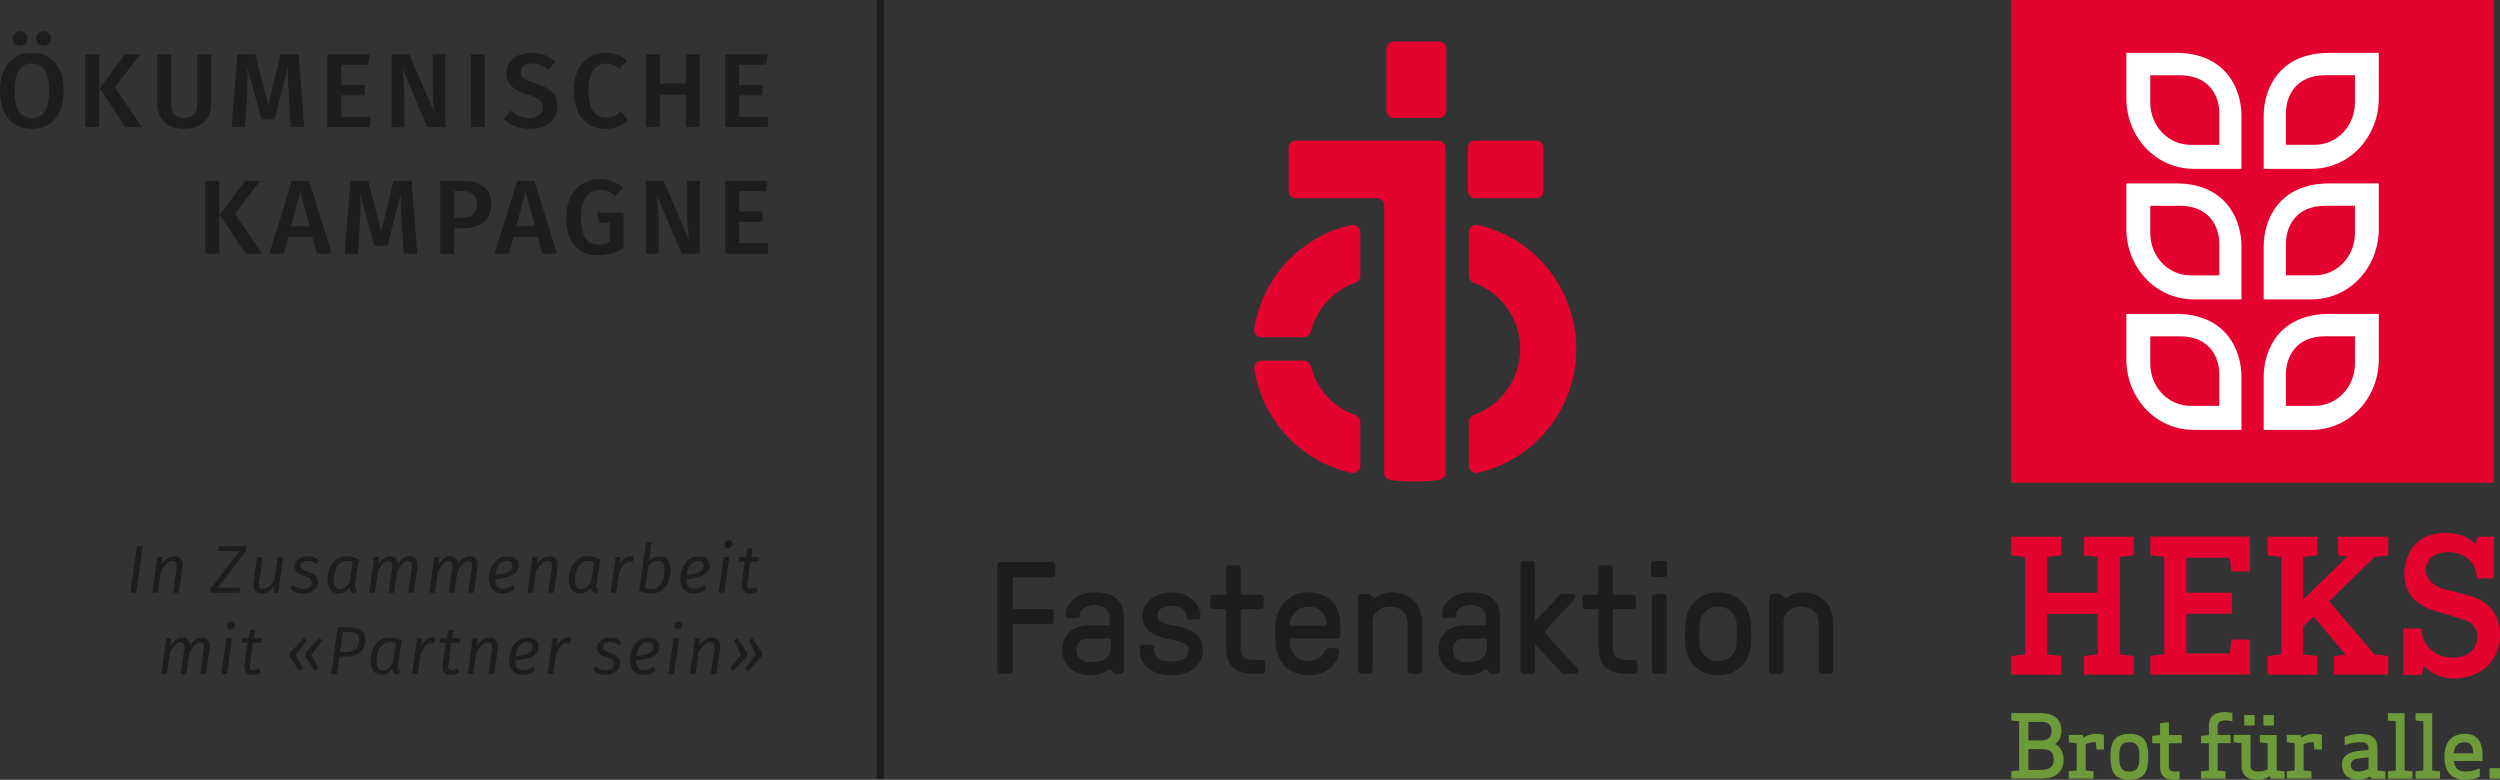<?xml version="1.0" encoding="UTF-8"?> <svg xmlns="http://www.w3.org/2000/svg" id="b" viewBox="0 0 664.36 207.22"><rect x="0" y="0" width="664.36" height="207.22" fill="#333333" stroke="none"/><defs><style>.c{fill:#6d9b39;}.c,.d,.e,.f{stroke-width:0px;}.d{fill:#1d1d1b;}.e{fill:#e4032e;}.f{fill:#fff;}</style></defs><rect class="d" x="232.94" width="1.98" height="207"></rect><path class="d" d="m36.19,157.51h-1.55l1.75-12.39h1.53l-1.73,12.39Z"></path><path class="d" d="m48.46,150.85l-.94,6.66h-1.51l.94-6.63c.2-1.37-.29-1.78-1.08-1.78-1.24,0-2.34,1.3-3.13,2.74l-.78,5.67h-1.49l1.33-9.47h1.28l-.16,1.96c.88-1.31,1.98-2.18,3.35-2.18,1.58,0,2.47,1.15,2.2,3.03Z"></path><path class="d" d="m56.06,156.25l7.58-9.81h-5.55l.2-1.31h7.26l-.16,1.26-7.53,9.79h6.1l-.36,1.33h-7.72l.18-1.26Z"></path><path class="d" d="m73.95,157.51h-1.26l.14-1.89c-.86,1.26-1.85,2.11-3.21,2.11-1.67,0-2.52-1.1-2.27-2.95l.95-6.73h1.5l-.94,6.68c-.2,1.33.18,1.8,1.06,1.8,1.24,0,2.25-1.19,3.01-2.41l.85-6.07h1.49l-1.33,9.47Z"></path><path class="d" d="m84.86,148.98l-.72.9c-.72-.56-1.5-.85-2.36-.85-1.19,0-1.96.52-1.96,1.35,0,.77.61,1.1,1.95,1.51,1.8.58,2.68,1.37,2.68,2.83,0,2.02-1.84,3.01-3.89,3.01-1.64,0-2.72-.63-3.46-1.35l.87-.88c.7.61,1.57,1.01,2.65,1.01,1.67,0,2.25-.88,2.25-1.64,0-.95-.49-1.33-2.03-1.8-1.84-.58-2.54-1.31-2.54-2.58s1.13-2.67,3.51-2.67c1.3,0,2.27.43,3.06,1.15Z"></path><path class="d" d="m95.35,148.64l-1.03,6.73c-.02.16-.04.31-.04.43,0,.54.22.74.59.88l-.41,1.04c-.92-.14-1.5-.56-1.58-1.62-.74.97-1.71,1.62-2.84,1.62-1.96,0-3.01-1.44-3.01-3.64,0-2.59,1.35-6.27,5-6.27,1.15,0,2.11.22,3.31.81Zm-6.72,5.46c0,1.66.63,2.43,1.75,2.43,1.04,0,1.82-.77,2.56-1.82l.81-5.33c-.54-.25-.97-.34-1.67-.34-2.5,0-3.44,2.93-3.44,5.06Z"></path><path class="d" d="m110.93,150.78l-.96,6.73h-1.49l.94-6.63c.22-1.46-.32-1.78-1.03-1.78-1.06,0-2,1.28-2.81,2.7l-.81,5.71h-1.49l.94-6.63c.2-1.46-.32-1.78-1.03-1.78-1.06,0-2.02,1.3-2.81,2.74l-.78,5.67h-1.49l1.33-9.47h1.28l-.16,1.94c.86-1.31,1.87-2.16,3.15-2.16,1.04,0,1.93.7,2.05,2.02.94-1.3,1.95-2.02,3.15-2.02,1.42,0,2.27,1.15,2.02,2.95Z"></path><path class="d" d="m126.91,150.78l-.95,6.73h-1.5l.94-6.63c.22-1.46-.32-1.78-1.03-1.78-1.06,0-2,1.28-2.81,2.7l-.81,5.71h-1.49l.94-6.63c.2-1.46-.32-1.78-1.03-1.78-1.06,0-2.02,1.3-2.81,2.74l-.77,5.67h-1.5l1.33-9.47h1.28l-.16,1.94c.86-1.31,1.87-2.16,3.15-2.16,1.04,0,1.93.7,2.05,2.02.94-1.3,1.94-2.02,3.15-2.02,1.42,0,2.27,1.15,2.02,2.95Z"></path><path class="d" d="m131.53,153.93c.02,1.84.88,2.52,2.14,2.52.9,0,1.69-.29,2.56-.9l.65,1.03c-1.01.74-2.11,1.15-3.35,1.15-2.29,0-3.57-1.44-3.57-3.83,0-2.61,1.3-6.07,4.84-6.07,1.96,0,2.97,1.12,2.97,2.38,0,2.61-2.81,3.4-6.25,3.73Zm4.66-3.67c0-.52-.32-1.22-1.4-1.22-2.07,0-2.94,1.96-3.19,3.75,2.92-.29,4.59-.88,4.59-2.52Z"></path><path class="d" d="m148.17,150.85l-.94,6.66h-1.51l.94-6.63c.2-1.37-.29-1.78-1.08-1.78-1.24,0-2.34,1.3-3.13,2.74l-.77,5.67h-1.5l1.33-9.47h1.28l-.16,1.96c.88-1.31,1.98-2.18,3.35-2.18,1.58,0,2.47,1.15,2.2,3.03Z"></path><path class="d" d="m159.51,148.64l-1.03,6.73c-.02.16-.04.31-.04.43,0,.54.22.74.59.88l-.41,1.04c-.92-.14-1.49-.56-1.58-1.62-.74.97-1.71,1.62-2.85,1.62-1.96,0-3.01-1.44-3.01-3.64,0-2.59,1.35-6.27,5.01-6.27,1.15,0,2.11.22,3.31.81Zm-6.72,5.46c0,1.66.63,2.43,1.75,2.43,1.04,0,1.82-.77,2.56-1.82l.81-5.33c-.54-.25-.97-.34-1.67-.34-2.5,0-3.44,2.93-3.44,5.06Z"></path><path class="d" d="m168.49,147.95l-.45,1.46c-.25-.07-.47-.09-.76-.09-1.26,0-2.11,1.13-2.81,3.08l-.72,5.11h-1.49l1.33-9.47h1.28l-.14,2.03c.72-1.51,1.69-2.25,2.81-2.25.36,0,.68.05.95.13Z"></path><path class="d" d="m172.48,149.03c.85-.76,1.75-1.21,2.81-1.21,1.8,0,2.88,1.31,2.88,3.69,0,2.65-1.31,6.21-5.04,6.21-1.06,0-1.94-.18-3.28-.63l1.82-12.87,1.51-.18-.7,4.99Zm-.18,1.42l-.81,5.74c.59.23,1.04.32,1.75.32,2.48,0,3.37-2.99,3.37-5.11,0-1.73-.7-2.38-1.76-2.38s-1.84.67-2.54,1.42Z"></path><path class="d" d="m182.36,153.93c.02,1.84.88,2.52,2.14,2.52.9,0,1.69-.29,2.56-.9l.65,1.03c-1.01.74-2.11,1.15-3.35,1.15-2.29,0-3.57-1.44-3.57-3.83,0-2.61,1.3-6.07,4.84-6.07,1.96,0,2.97,1.12,2.97,2.38,0,2.61-2.81,3.4-6.25,3.73Zm4.66-3.67c0-.52-.32-1.22-1.4-1.22-2.07,0-2.93,1.96-3.19,3.75,2.92-.29,4.59-.88,4.59-2.52Z"></path><path class="d" d="m192.5,157.51h-1.49l1.33-9.47h1.49l-1.33,9.47Zm2.09-12.8c-.07.54-.5.95-1.12.95-.67,0-1.04-.5-.97-1.12.09-.56.54-.97,1.13-.97.68,0,1.04.5.95,1.13Z"></path><path class="d" d="m198.62,155.05c-.14.99.09,1.4.9,1.4.47,0,.88-.14,1.39-.43l.5,1.08c-.68.43-1.37.63-2.12.63-1.58,0-2.41-.97-2.16-2.7l.81-5.82h-1.62l.16-1.17h1.69l.58-2.21,1.19-.13-.34,2.34h2.29l-.34,1.17h-2.11l-.81,5.83Z"></path><path class="d" d="m55.67,172.38l-.95,6.73h-1.49l.94-6.63c.22-1.46-.32-1.78-1.03-1.78-1.06,0-2,1.28-2.81,2.7l-.81,5.71h-1.49l.94-6.63c.2-1.46-.32-1.78-1.03-1.78-1.06,0-2.02,1.3-2.81,2.74l-.77,5.67h-1.49l1.33-9.47h1.28l-.16,1.94c.86-1.31,1.87-2.16,3.15-2.16,1.04,0,1.93.7,2.05,2.02.94-1.3,1.95-2.02,3.15-2.02,1.42,0,2.27,1.15,2.02,2.95Z"></path><path class="d" d="m60.32,179.11h-1.49l1.33-9.47h1.5l-1.33,9.47Zm2.09-12.8c-.07.54-.5.95-1.12.95-.67,0-1.04-.5-.97-1.12.09-.56.54-.97,1.13-.97.68,0,1.04.5.96,1.13Z"></path><path class="d" d="m66.44,176.65c-.14.99.09,1.4.9,1.4.47,0,.88-.14,1.39-.43l.5,1.08c-.68.43-1.37.63-2.12.63-1.58,0-2.41-.97-2.16-2.7l.81-5.82h-1.62l.16-1.17h1.69l.58-2.21,1.19-.13-.34,2.34h2.29l-.34,1.17h-2.11l-.81,5.83Z"></path><path class="d" d="m81.55,170.17l-2.95,3.78,1.89,3.76-.94.63-2.56-3.87.11-1.03,3.55-3.89.9.61Zm4.14,0l-2.97,3.78,1.91,3.76-.94.63-2.57-3.87.12-1.03,3.55-3.89.9.61Z"></path><path class="d" d="m97.12,169.97c0,2.29-1.33,4.54-5.28,4.54h-1.66l-.63,4.61h-1.55l1.75-12.39h3.1c2.68,0,4.27,1.03,4.27,3.24Zm-1.64,0c0-1.51-1.04-2.02-2.74-2.02h-1.64l-.74,5.31h1.51c2.9,0,3.6-1.66,3.6-3.29Z"></path><path class="d" d="m106.77,170.24l-1.03,6.73c-.02.16-.04.31-.04.43,0,.54.22.74.59.88l-.41,1.04c-.92-.14-1.5-.56-1.58-1.62-.74.97-1.71,1.62-2.84,1.62-1.96,0-3.01-1.44-3.01-3.64,0-2.59,1.35-6.27,5.01-6.27,1.15,0,2.11.22,3.31.81Zm-6.72,5.46c0,1.66.63,2.43,1.75,2.43,1.04,0,1.82-.77,2.56-1.82l.81-5.33c-.54-.25-.97-.34-1.67-.34-2.5,0-3.44,2.93-3.44,5.06Z"></path><path class="d" d="m115.75,169.55l-.45,1.46c-.25-.07-.47-.09-.76-.09-1.26,0-2.11,1.13-2.81,3.08l-.72,5.11h-1.49l1.33-9.47h1.28l-.14,2.04c.72-1.51,1.69-2.25,2.81-2.25.36,0,.68.05.95.13Z"></path><path class="d" d="m119.15,176.65c-.14.99.09,1.4.9,1.4.47,0,.88-.14,1.39-.43l.5,1.08c-.68.43-1.37.63-2.12.63-1.58,0-2.41-.97-2.16-2.7l.81-5.82h-1.62l.16-1.17h1.69l.58-2.21,1.19-.13-.34,2.34h2.29l-.34,1.17h-2.11l-.81,5.83Z"></path><path class="d" d="m132.27,172.45l-.94,6.66h-1.51l.94-6.63c.2-1.37-.29-1.78-1.08-1.78-1.24,0-2.34,1.3-3.13,2.74l-.77,5.67h-1.49l1.33-9.47h1.28l-.16,1.96c.88-1.31,1.98-2.18,3.35-2.18,1.58,0,2.47,1.15,2.2,3.02Z"></path><path class="d" d="m136.9,175.53c.02,1.84.88,2.52,2.14,2.52.9,0,1.69-.29,2.56-.9l.65,1.03c-1.01.74-2.11,1.15-3.35,1.15-2.29,0-3.57-1.44-3.57-3.83,0-2.61,1.3-6.07,4.84-6.07,1.96,0,2.97,1.12,2.97,2.38,0,2.61-2.81,3.4-6.25,3.73Zm4.66-3.67c0-.52-.32-1.22-1.4-1.22-2.07,0-2.93,1.96-3.19,3.75,2.92-.29,4.59-.88,4.59-2.52Z"></path><path class="d" d="m151.76,169.55l-.45,1.46c-.25-.07-.47-.09-.76-.09-1.26,0-2.11,1.13-2.81,3.08l-.72,5.11h-1.49l1.33-9.47h1.28l-.14,2.04c.72-1.51,1.69-2.25,2.81-2.25.36,0,.68.05.95.13Z"></path><path class="d" d="m165.23,170.58l-.72.9c-.72-.56-1.49-.85-2.36-.85-1.19,0-1.96.52-1.96,1.35,0,.77.61,1.1,1.94,1.51,1.8.58,2.68,1.37,2.68,2.83,0,2.02-1.84,3.01-3.89,3.01-1.64,0-2.72-.63-3.46-1.35l.86-.88c.7.61,1.57,1.01,2.65,1.01,1.67,0,2.25-.88,2.25-1.64,0-.95-.49-1.33-2.04-1.8-1.84-.58-2.54-1.31-2.54-2.57s1.13-2.67,3.51-2.67c1.3,0,2.27.43,3.06,1.15Z"></path><path class="d" d="m169.01,175.53c.02,1.84.88,2.52,2.14,2.52.9,0,1.69-.29,2.56-.9l.65,1.03c-1.01.74-2.11,1.15-3.35,1.15-2.29,0-3.57-1.44-3.57-3.83,0-2.61,1.3-6.07,4.84-6.07,1.96,0,2.97,1.12,2.97,2.38,0,2.61-2.81,3.4-6.25,3.73Zm4.66-3.67c0-.52-.32-1.22-1.4-1.22-2.07,0-2.93,1.96-3.19,3.75,2.92-.29,4.59-.88,4.59-2.52Z"></path><path class="d" d="m179.14,179.11h-1.49l1.33-9.47h1.49l-1.33,9.47Zm2.09-12.8c-.07.54-.5.95-1.12.95-.67,0-1.04-.5-.97-1.12.09-.56.54-.97,1.13-.97.68,0,1.04.5.95,1.13Z"></path><path class="d" d="m191.35,172.45l-.94,6.66h-1.51l.94-6.63c.2-1.37-.29-1.78-1.08-1.78-1.24,0-2.34,1.3-3.13,2.74l-.77,5.67h-1.49l1.33-9.47h1.28l-.16,1.96c.88-1.31,1.98-2.18,3.35-2.18,1.58,0,2.47,1.15,2.2,3.02Z"></path><path class="d" d="m198.55,173.44l-.11,1.03-3.58,3.87-.88-.63,2.95-3.76-1.89-3.78.94-.61,2.58,3.89Zm3.98,0l-.13,1.03-3.56,3.87-.88-.63,2.95-3.76-1.89-3.78.92-.61,2.59,3.89Z"></path><path class="d" d="m16.94,24.12c0,6.38-3.28,10.11-8.46,10.11S0,30.62,0,24.15s3.3-10.11,8.48-10.11,8.46,3.61,8.46,10.08ZM7.31,10.23c0,1.09-.84,1.93-1.96,1.93s-1.96-.84-1.96-1.93.87-1.93,1.96-1.93,1.96.84,1.96,1.93Zm-3.42,13.92c0,5.21,1.76,7.25,4.59,7.25s4.56-2.04,4.56-7.28-1.65-7.25-4.56-7.25-4.59,2.07-4.59,7.28Zm9.63-13.92c0,1.09-.84,1.93-1.99,1.93-1.06,0-1.93-.84-1.93-1.93s.87-1.93,1.93-1.93c1.15,0,1.99.84,1.99,1.93Z"></path><path class="d" d="m26.35,33.81h-3.7V14.46h3.7v19.35Zm4.17-10.58l7.22,10.58h-4.4l-6.83-10.33,6.69-9.02h4l-6.69,8.76Z"></path><path class="d" d="m56.17,27.48c0,3.89-2.49,6.75-7.22,6.75s-7.17-2.77-7.17-6.75v-13.02h3.7v12.82c0,2.72,1.09,4.06,3.47,4.06s3.5-1.34,3.5-4.06v-12.82h3.72v13.02Z"></path><path class="d" d="m80.86,33.81h-3.61l-.5-8.09c-.17-2.86-.31-5.85-.25-7.9l-3.53,13.89h-3.5l-3.75-13.92c.11,2.6.06,5.26-.11,8.04l-.48,7.98h-3.58l1.54-19.35h4.76l3.44,13.55,3.25-13.55h4.82l1.51,19.35Z"></path><path class="d" d="m97.83,17.21h-7.14v5.4h6.22v2.74h-6.22v5.68h7.64v2.77h-11.34V14.46h11.23l-.39,2.74Z"></path><path class="d" d="m118.36,33.81h-4.79l-6.63-15.65c.2,1.71.5,4.17.5,7.76v7.9h-3.36V14.46h4.68l6.75,15.68c-.17-1.06-.5-3.86-.5-6.61v-9.07h3.36v19.35Z"></path><path class="d" d="m128.83,33.81h-3.7V14.46h3.7v19.35Z"></path><path class="d" d="m147.56,16.42l-1.82,2.1c-1.4-1.15-2.74-1.65-4.34-1.65-1.74,0-3,.78-3,2.3,0,1.4.76,2.02,3.98,3.02,3.39,1.06,5.74,2.46,5.74,6.1s-2.72,5.94-7.34,5.94c-3.08,0-5.38-1.09-6.97-2.66l1.93-2.13c1.4,1.2,2.94,1.93,4.96,1.93s3.56-1.01,3.56-2.88c0-1.62-.81-2.35-3.84-3.28-4.06-1.26-5.82-2.88-5.82-5.82,0-3.22,2.77-5.35,6.58-5.35,2.83,0,4.7.84,6.38,2.38Z"></path><path class="d" d="m166.57,16.09l-1.9,2.21c-1.09-.92-2.24-1.4-3.58-1.4-2.66,0-4.73,1.96-4.73,7.2s2.02,7.17,4.79,7.17c1.65,0,2.8-.78,3.92-1.62l1.74,2.24c-1.18,1.2-3.19,2.35-5.82,2.35-5.01,0-8.51-3.56-8.51-10.14s3.7-10.05,8.4-10.05c2.55,0,4.14.73,5.71,2.04Z"></path><path class="d" d="m182.25,25.16h-6.89v8.65h-3.7V14.46h3.7v7.76h6.89v-7.76h3.72v19.35h-3.72v-8.65Z"></path><path class="d" d="m203.56,17.21h-7.14v5.4h6.22v2.74h-6.22v5.68h7.64v2.77h-11.34V14.46h11.23l-.39,2.74Z"></path><path class="d" d="m58.27,67.41h-3.7v-19.35h3.7v19.35Zm4.17-10.58l7.22,10.58h-4.4l-6.83-10.33,6.69-9.02h4l-6.69,8.76Z"></path><path class="d" d="m83.02,62.93h-6.41l-1.2,4.48h-3.84l6.02-19.35h4.56l5.99,19.35h-3.92l-1.21-4.48Zm-.73-2.8l-2.49-9.24-2.46,9.24h4.96Z"></path><path class="d" d="m110.88,67.41h-3.61l-.5-8.09c-.17-2.86-.31-5.85-.25-7.9l-3.53,13.89h-3.5l-3.75-13.92c.11,2.6.06,5.26-.11,8.04l-.48,7.98h-3.58l1.54-19.35h4.76l3.44,13.55,3.25-13.55h4.82l1.51,19.35Z"></path><path class="d" d="m130.56,54.22c0,4.45-3.22,6.44-7.59,6.44h-2.27v6.75h-3.7v-19.35h5.71c4.87,0,7.84,1.99,7.84,6.16Zm-3.86,0c0-2.44-1.48-3.44-4-3.44h-1.99v7.11h1.99c2.46,0,4-.84,4-3.67Z"></path><path class="d" d="m142.88,62.93h-6.41l-1.2,4.48h-3.84l6.02-19.35h4.56l5.99,19.35h-3.92l-1.21-4.48Zm-.73-2.8l-2.49-9.24-2.46,9.24h4.96Z"></path><path class="d" d="m165.54,49.91l-2.02,2.1c-1.29-1.06-2.38-1.57-4.03-1.57-2.74,0-5.1,2.07-5.1,7.28s1.57,7.28,4.59,7.28c1.09,0,2.16-.22,3.08-.76v-5.04h-2.91l-.39-2.74h6.94v9.46c-1.88,1.18-4.17,1.9-6.8,1.9-5.38,0-8.4-3.47-8.4-10.11s4.06-10.08,8.82-10.08c2.74,0,4.59.87,6.22,2.27Z"></path><path class="d" d="m185.95,67.41h-4.79l-6.63-15.65c.2,1.71.5,4.17.5,7.76v7.9h-3.36v-19.35h4.68l6.75,15.68c-.17-1.06-.5-3.86-.5-6.61v-9.07h3.36v19.35Z"></path><path class="d" d="m203.56,50.81h-7.14v5.4h6.22v2.74h-6.22v5.68h7.64v2.77h-11.34v-19.35h11.23l-.39,2.74Z"></path><path class="e" d="m651.97,180.3c4.54,0,8.46-1.88,10.49-5.03,1.85-2.88,2.41-6.82,1.42-10.04-.67-2.17-2.32-5.07-6.44-6.53-1.58-.56-6.72-1.83-7.61-2.06-2.58-.65-4.34-1.99-4.95-3.77-.45-1.31-.21-2.77.68-4.11.82-1.23,2.81-2.03,5.08-2.03,3.71,0,7.46,2.16,7.59,6.98h4.53v-11.09h-4.38s-.58,2.03-.58,2.03c0,0-2.19-3.04-8.05-3.04-3.72,0-6.84,1.4-8.57,3.85-2.98,4.23-2.55,8.87-1.27,11.55,1.12,2.35,3.51,4.17,6.9,5.27,1.69.55,7.65,2.14,9.23,2.92,1.17.58,1.95,1.66,2.21,3.05.29,1.57-.17,3.3-1.2,4.52-1.07,1.26-2.99,2.02-5.15,2.02s-4.18-.7-5.69-1.93c-1.74-1.41-2.68-3.42-2.74-5.82-.56,0-4.48,0-4.76,0,.02.81.02,3.45,0,12.3h4.94s.36-2.49.36-2.57c0,0,2.77,3.54,7.99,3.54Z"></path><polygon class="e" points="553.79 142.62 553.79 147.58 557.49 147.99 557.49 157.51 544.04 157.51 544.04 147.99 547.74 147.58 547.74 142.62 534.48 142.62 534.48 147.58 538.17 147.99 538.17 173.91 534.48 174.32 534.48 179.28 547.74 179.28 547.74 174.32 544.04 173.91 544.04 163.13 557.49 163.13 557.49 173.91 553.79 174.32 553.79 179.28 567.05 179.28 567.05 174.32 563.36 173.91 563.36 147.99 567.05 147.58 567.05 142.62 553.79 142.62"></polygon><polygon class="e" points="634.67 179.28 634.67 174.33 631.04 173.94 630.9 173.78 618.93 159.78 631 148.01 634.67 147.58 634.67 142.62 621.34 142.62 621.34 147.58 623.82 147.85 612.05 159.35 612.05 147.99 615.78 147.57 615.78 142.62 602.59 142.62 602.59 147.58 606.29 147.99 606.29 173.91 602.59 174.32 602.59 179.28 615.77 179.28 615.77 174.32 612.05 173.91 612.05 166.52 614.81 163.81 623.37 174.01 620.26 174.33 620.26 179.28 634.67 179.28"></polygon><polygon class="e" points="592.98 169.95 592.57 173.65 581.02 173.65 581.02 163.1 593.16 163.1 593.16 157.49 581.02 157.49 581.02 148.2 592.57 148.2 592.97 151.87 597.94 151.87 597.94 142.58 571.45 142.58 571.45 147.55 575.15 147.96 575.15 173.89 571.45 174.3 571.45 179.26 597.94 179.26 597.94 169.95 592.98 169.95"></polygon><path class="c" d="m542.25,189.52c1.05,0,1.93.13,2.63.38.7.26,1.28.6,1.72,1.03.44.43.75.94.94,1.52s.28,1.2.28,1.84-.14,1.28-.43,1.9c-.29.62-.71,1.14-1.26,1.55.79.39,1.36.96,1.72,1.71s.53,1.55.53,2.4c0,.7-.1,1.35-.31,1.97s-.55,1.16-1.01,1.61-1.08.82-1.84,1.08c-.77.26-1.71.39-2.82.39h-7.91v-1.95l2.09-.23v-13.04l-2.09-.23v-1.95h7.77Zm2.95,4.78c0-.31-.03-.61-.1-.9s-.21-.56-.41-.79c-.2-.23-.49-.42-.87-.56-.38-.14-.87-.21-1.47-.21h-3.32v4.92h3.5c.54,0,.98-.07,1.32-.22.34-.15.61-.34.81-.57.2-.23.34-.5.42-.79s.12-.59.12-.88Zm-6.17,10.3h3.46c.68,0,1.23-.08,1.66-.24.43-.16.76-.37,1-.63.24-.26.4-.55.49-.87.08-.32.13-.66.13-1,0-.97-.24-1.68-.72-2.12-.48-.44-1.31-.66-2.51-.66h-3.5v5.52Z"></path><path class="c" d="m553.69,195.97c1.01-.63,2.09-.95,3.25-.95.45,0,.85.03,1.22.08.36.05.68.13.94.22v3.87h-1.95l-.23-1.97c-.6,0-1.11.05-1.53.16-.42.11-.8.24-1.14.39v6.96l2.09.23v1.95h-6.57v-1.95l2.09-.23v-7.24l-2.09-.23v-1.95h3.69l.23.65Z"></path><path class="c" d="m570.9,201.12c0,.9-.07,1.72-.2,2.47-.13.75-.38,1.4-.74,1.94s-.87.96-1.53,1.25-1.51.44-2.56.44-1.88-.15-2.54-.44-1.17-.71-1.54-1.25c-.37-.54-.62-1.19-.75-1.94-.13-.75-.2-1.57-.2-2.47s.07-1.74.2-2.48c.13-.74.38-1.38.75-1.93.37-.54.89-.96,1.54-1.25s1.5-.44,2.54-.44,1.91.15,2.56.44,1.17.71,1.53,1.25.61,1.18.74,1.93c.13.74.2,1.57.2,2.48Zm-2.37,0c0-.56-.02-1.07-.07-1.54s-.16-.88-.35-1.23-.46-.62-.81-.82-.83-.3-1.44-.3-1.11.1-1.46.3c-.36.2-.62.47-.8.82-.18.35-.29.76-.34,1.23s-.07.99-.07,1.54.02,1.07.07,1.54.16.88.34,1.23c.18.35.44.62.8.82.36.2.84.3,1.46.3s1.08-.1,1.44-.3.63-.48.81-.82c.19-.35.3-.76.35-1.23s.07-.99.07-1.54Z"></path><path class="c" d="m579.23,207.06c-.17.06-.38.1-.64.13-.26.02-.44.04-.57.04-1.45,0-2.48-.29-3.09-.88-.6-.59-.9-1.45-.9-2.58v-6.26h-2.09v-1.95l2.09-.23v-3.15l2.34-.26v3.41h3.43v2.18h-3.43v6.24c0,.36.1.66.31.91s.65.37,1.33.37c.28,0,.53-.01.74-.03.22-.02.37-.05.46-.08v2.16Z"></path><path class="c" d="m587,192.89c0-1.18.34-2.08,1.02-2.71.68-.63,1.78-.95,3.29-.95.22,0,.53.02.93.06.4.04.73.1,1,.17v2.23c-.26-.08-.57-.14-.92-.19-.35-.05-.68-.07-1.01-.07-.59,0-1.06.12-1.43.35-.36.23-.55.62-.55,1.16v2.39h3.43v2.18h-3.43v7.24l2.09.23v1.95h-6.52v-1.95l2.09-.23v-7.24h-2.09v-1.95l2.09-.23v-2.44Z"></path><path class="c" d="m603.19,206.27c-.48.31-1,.55-1.57.71-.56.16-1.13.24-1.68.24-1.44,0-2.51-.33-3.21-.99-.7-.66-1.06-1.57-1.06-2.75v-5.99l-2.09-.23v-1.95h4.48v8.21c0,.54.18.92.53,1.15.36.22.8.34,1.35.34.59,0,1.11-.05,1.55-.16s.83-.24,1.14-.39v-6.96l-2.09-.23v-1.95h4.48v9.42l2.09.23v1.95h-3.69l-.23-.65Zm-6.8-16.24h2.78v2.78h-2.78v-2.78Zm5.1,0h2.78v2.78h-2.78v-2.78Z"></path><path class="c" d="m611.61,195.97c1.01-.63,2.09-.95,3.25-.95.45,0,.85.03,1.22.08.36.05.68.13.94.22v3.87h-1.95l-.23-1.97c-.6,0-1.11.05-1.53.16-.42.11-.8.24-1.14.39v6.96l2.09.23v1.95h-6.57v-1.95l2.09-.23v-7.24l-2.09-.23v-1.95h3.69l.23.65Z"></path><path class="c" d="m629.98,206.32c-.48.29-1.02.52-1.64.67-.61.15-1.17.23-1.68.23-.77,0-1.43-.11-1.98-.34-.55-.22-1-.52-1.35-.89-.35-.37-.6-.79-.75-1.26-.15-.47-.23-.95-.23-1.45,0-.45.07-.88.22-1.3.15-.42.39-.79.74-1.12.35-.33.81-.62,1.39-.85.58-.23,1.3-.39,2.15-.46l2.58-.23v-.23c0-.63-.15-1.1-.44-1.4-.29-.3-.86-.45-1.69-.45-1.04,0-1.91.1-2.61.29-.7.19-1.23.35-1.59.48v-2.2c.4-.17.98-.34,1.73-.51.75-.17,1.57-.26,2.47-.26s1.64.1,2.22.29c.58.19,1.04.47,1.38.82.34.36.58.78.71,1.28.13.5.2,1.04.2,1.65v5.68l2.09.23v1.95h-3.69l-.21-.6Zm-3.15-4.8c-.74.08-1.28.28-1.6.59-.32.32-.49.71-.49,1.17,0,.22.03.43.09.64.06.21.17.39.31.56.15.16.35.29.6.39.26.1.58.15.96.15.49,0,.99-.07,1.5-.22.5-.15.91-.31,1.22-.5v-3.04l-2.6.26Z"></path><path class="c" d="m639.01,204.74l2.09.23v1.95h-6.52v-1.95l2.09-.23v-13.04l-2.09-.23v-1.95h4.43v15.22Z"></path><path class="c" d="m646.34,204.74l2.09.23v1.95h-6.52v-1.95l2.09-.23v-13.04l-2.09-.23v-1.95h4.43v15.22Z"></path><path class="c" d="m652.07,202.24c.05.39.14.75.27,1.09.13.34.31.63.53.88.22.25.51.45.86.59.35.15.77.22,1.26.22.74,0,1.41-.06,2.01-.19.6-.12,1.26-.34,1.98-.65v2.25c-.74.34-1.45.56-2.13.65-.68.09-1.3.14-1.86.14-.93,0-1.73-.15-2.41-.44s-1.24-.71-1.68-1.24c-.44-.53-.77-1.17-.99-1.93-.22-.75-.32-1.58-.32-2.49s.11-1.74.32-2.49c.22-.75.55-1.39.99-1.93.44-.53,1-.95,1.68-1.24s1.48-.44,2.41-.44c1.02,0,1.84.17,2.46.51.62.34,1.09.8,1.43,1.38.33.58.56,1.24.67,1.98.12.74.17,1.52.17,2.34v1h-7.66Zm2.92-5.01c-.51,0-.94.08-1.3.23-.36.16-.65.36-.87.63-.22.26-.4.58-.52.94-.12.36-.21.75-.26,1.15h5.17c0-.39-.03-.76-.08-1.11-.05-.36-.16-.67-.32-.94-.16-.27-.39-.49-.67-.65-.29-.16-.67-.24-1.15-.24Z"></path><path class="c" d="m661.58,204.14h2.78v2.78h-2.78v-2.78Z"></path><rect class="e" x="534.48" y=".01" width="128.28" height="128.28"></rect><path class="f" d="m632.16,14.05s-3.7,0-13.15,0c-13.29,0-17.45,9.53-17.45,16.77v14.06h12.59c10.55,0,18-8.84,18-18.69,0-11.88,0-12.14,0-12.14Zm-17.14,24.43h-7.55s0-8.43,0-8.43c0-4.34,2.49-10.06,10.46-10.06h7.89s0,.16,0,7.28c0,5.91-4.47,11.21-10.8,11.21Z"></path><path class="f" d="m578.22,14.05c-9.44,0-13.15,0-13.15,0,0,0,0,.26,0,12.14,0,9.85,7.46,18.68,18,18.68h12.59s0-14.06,0-14.06c0-7.24-4.16-16.77-17.45-16.77Zm11.55,24.44h-7.55c-6.32,0-10.8-5.3-10.8-11.21,0-7.12,0-7.28,0-7.28h7.89c7.97,0,10.46,5.72,10.46,10.06v8.43Z"></path><path class="f" d="m632.16,48.74s-3.7,0-13.15,0c-13.29,0-17.45,9.53-17.45,16.77v14.06h12.59c10.55,0,18-8.84,18-18.69,0-11.88,0-12.14,0-12.14Zm-17.14,24.43h-7.55s0-8.43,0-8.43c0-4.34,2.49-10.06,10.46-10.06h7.89s0,.16,0,7.28c0,5.91-4.47,11.21-10.8,11.21Z"></path><path class="f" d="m578.22,48.74c-9.44,0-13.15,0-13.15,0,0,0,0,.26,0,12.14,0,9.85,7.46,18.68,18,18.68h12.59s0-14.06,0-14.06c0-7.24-4.16-16.77-17.45-16.77Zm11.55,24.44h-7.55c-6.32,0-10.8-5.3-10.8-11.21,0-7.12,0-7.28,0-7.28h7.89c7.97,0,10.46,5.72,10.46,10.06v8.43Z"></path><path class="f" d="m632.16,83.42s-3.7,0-13.15,0c-13.29,0-17.45,9.53-17.45,16.77v14.06h12.59c10.55,0,18-8.84,18-18.69,0-11.88,0-12.14,0-12.14Zm-17.14,24.43h-7.55s0-8.43,0-8.43c0-4.34,2.49-10.06,10.46-10.06h7.89s0,.16,0,7.28c0,5.91-4.47,11.21-10.8,11.21Z"></path><path class="f" d="m578.22,83.42c-9.44,0-13.15,0-13.15,0,0,0,0,.26,0,12.14,0,9.85,7.46,18.68,18,18.68h12.59s0-14.06,0-14.06c0-7.24-4.16-16.77-17.45-16.77Zm11.55,24.44h-7.55c-6.32,0-10.8-5.3-10.8-11.21,0-7.12,0-7.28,0-7.28h7.89c7.97,0,10.46,5.72,10.46,10.06v8.43Z"></path><path class="e" d="m382.46,31.33h-12.11c-1.05,0-1.9-.86-1.9-1.92V12.96c0-1.06.85-1.92,1.9-1.92h12.11c1.05,0,1.9.86,1.9,1.92v16.45c0,1.06-.85,1.92-1.9,1.92Z"></path><path class="e" d="m408.24,52.67h-16.27c-1.05,0-1.9-.86-1.9-1.92v-11.45c0-1.06.85-1.92,1.9-1.92h16.27c1.05,0,1.9.86,1.9,1.92v11.45c0,1.06-.85,1.92-1.9,1.92Z"></path><path class="e" d="m384.14,39.3v86.36c0,1.06-.87,1.76-1.9,1.92,0,0-2.89.38-6.37.38-3.94,0-6.13-.38-6.13-.38-1.14-.16-1.9-.86-1.9-1.92V54.59c0-1.06-.85-1.92-1.9-1.92h-21.6c-1.05,0-1.9-.86-1.9-1.92v-11.45c0-1.06.85-1.92,1.9-1.92h37.89c1.05,0,1.9.86,1.9,1.92Z"></path><path class="e" d="m418.88,92.71c0,7.72-2.66,15.27-7.49,21.26-4.76,5.91-11.4,10.05-18.7,11.66-.14.03-.28.04-.42.04-.43,0-.86-.15-1.21-.43-.48-.39-.75-.96-.75-1.58v-11.49c0-.84.54-1.61,1.34-1.89,7.37-2.61,12.33-9.67,12.33-17.57s-4.95-14.95-12.33-17.56c-.8-.28-1.34-1.05-1.34-1.89v-11.49c0-.62.28-1.2.75-1.58.46-.37,1.06-.51,1.63-.39,7.3,1.61,13.94,5.75,18.7,11.66,4.83,5.98,7.49,13.53,7.49,21.24Z"></path><path class="e" d="m361.49,61.77v11.47c0,.86-.54,1.61-1.34,1.89-5.84,2.06-10.24,6.9-11.78,12.95-.23.9-1.02,1.53-1.93,1.53h-11.16c-.58,0-1.13-.26-1.51-.71-.38-.44-.55-1.02-.45-1.6,1.07-6.69,4.09-12.84,8.74-17.78,4.63-4.92,10.53-8.29,17.05-9.72.57-.13,1.16.01,1.62.39.48.38.76.96.76,1.58Z"></path><path class="e" d="m361.49,112.19v11.48c0,.62-.28,1.19-.76,1.58-.35.28-.78.44-1.21.44-.14,0-.28-.01-.41-.05-6.52-1.43-12.42-4.8-17.05-9.72-4.65-4.94-7.67-11.09-8.74-17.78-.1-.57.07-1.16.45-1.61.38-.44.93-.7,1.51-.7h11.16c.9,0,1.7.63,1.93,1.53,1.54,6.05,5.94,10.89,11.79,12.95.8.27,1.34,1.03,1.34,1.88Z"></path><path class="d" d="m269.09,166.32v11.87c0,.47-.38.85-.85.85h-2.33c-.47,0-.85-.38-.85-.85v-27.99c0-.47.38-.85.85-.85h13.7c.47,0,.85.38.85.85v2.33c0,.47-.38.85-.85.85h-10.09c-.25,0-.42.17-.42.42v7.63c0,.25.17.42.42.42h9.63c.47,0,.85.38.85.85v2.33c0,.47-.38.85-.85.85h-9.63c-.25,0-.42.17-.42.42Z"></path><path class="d" d="m286.98,163.48c0,.72-.59.72-.97.72h-1.91c-.64,0-.85-.34-.85-.85,0-3.94,4.07-5.94,7.67-5.94,4.79,0,7.76,2.08,7.76,6.78v13.99c0,.47-.38.85-.85.85h-1.44c-.25,0-.42-.08-.59-.3-.25-.34-.42-.89-.85-.89-.76,0-1.82,1.61-4.96,1.61-5.22,0-7.72-3.18-7.72-6.79s2.54-6.45,7-6.45h5.17c.25,0,.42-.17.42-.42v-1.61c0-2.29-1.57-3.39-3.94-3.39-1.48,0-3.94.64-3.94,2.67Zm2.29,6.23c-2.16,0-3.18,1.14-3.18,2.93,0,2.08,1.31,3.31,3.77,3.31,3.9,0,5.34-1.57,5.34-4.45v-1.36c0-.25-.17-.42-.42-.42h-5.51Z"></path><path class="d" d="m318.19,164.62h-2.12c-.47,0-.85-.38-.85-.85,0-1.48-1.15-2.76-3.94-2.76-2.63,0-3.73,1.32-3.73,2.54,0,1.65,1.65,2.21,3.73,2.59,3.56.64,8.35,1.36,8.35,6.53,0,4.54-3.94,6.79-8.35,6.79s-8.4-2.12-8.4-6.79v-.55c0-.47.38-.85.85-.85h2.12c.47,0,.85.38.85.85v.55c0,2.54,2.63,3.14,4.58,3.14,2.29,0,4.54-.59,4.54-3.14,0-1.74-2.08-2.2-4.54-2.71-3.48-.72-7.67-1.61-7.67-6.4,0-3.82,3.82-6.15,7.67-6.15s7.76,2.33,7.76,6.36c0,.47-.38.85-.85.85Z"></path><path class="d" d="m334.98,158.05c.47,0,.85.38.85.85v2.12c0,.47-.38.85-.85.85h-4.88c-.25,0-.42.17-.42.42v9.96c0,1.87.81,3.1,3.39,3.1h2.33c.47,0,.85.38.85.85v1.99c0,.47-.38.85-.85.85h-2.33c-4.41,0-7.21-1.91-7.21-6.79v-9.96c0-.25-.17-.42-.42-.42h-2.97c-.47,0-.85-.38-.85-.85v-2.12c0-.47.38-.85.85-.85h2.97c.25,0,.42-.17.42-.42v-6.57c0-.47.38-.85.85-.85h2.12c.47,0,.85.38.85.85v6.57c0,.25.17.42.42.42h4.88Z"></path><path class="d" d="m343.21,169.67c-.25,0-.42.17-.42.42,0,3.86,1.99,5.55,4.92,5.55,2.21,0,3.86-1.1,4.37-2.67.17-.55.59-.72.97-.72h2.16c.42,0,.81.25.72.85-.51,3.69-3.82,6.36-8.23,6.36-5.09,0-8.35-3.6-8.69-8.06-.13-1.7-.13-4.24,0-5.94.34-4.45,3.6-8.06,8.69-8.06s8.48,3.18,8.48,8.48v2.93c0,.47-.38.85-.85.85h-12.13Zm-.34-3.82c0,.25.17.42.42.42h8.82c.25,0,.42-.17.42-.42,0-2.93-2.16-4.62-4.79-4.62-2.93,0-4.88,2.04-4.88,4.62Z"></path><path class="d" d="m377.89,178.19c0,.47-.38.85-.85.85h-2.12c-.47,0-.85-.38-.85-.85v-12.72c0-2.71-2.04-4.24-4.67-4.24s-4.66,1.57-4.66,4.03v12.93c0,.47-.38.85-.85.85h-2.12c-.47,0-.85-.38-.85-.85v-19.51c0-.47.38-.85.85-.85h1.87c.25,0,.42.13.59.3.25.3.64.68,1.06.68,1.23,0,1.57-1.4,4.54-1.4,4.75,0,8.06,3.05,8.06,8.06v12.72Z"></path><path class="d" d="m386.96,163.48c0,.72-.59.72-.98.72h-1.91c-.64,0-.85-.34-.85-.85,0-3.94,4.07-5.94,7.68-5.94,4.79,0,7.76,2.08,7.76,6.78v13.99c0,.47-.38.85-.85.85h-1.44c-.25,0-.42-.08-.59-.3-.25-.34-.42-.89-.85-.89-.76,0-1.82,1.61-4.96,1.61-5.21,0-7.72-3.18-7.72-6.79s2.54-6.45,7-6.45h5.17c.25,0,.42-.17.42-.42v-1.61c0-2.29-1.57-3.39-3.94-3.39-1.48,0-3.94.64-3.94,2.67Zm2.29,6.23c-2.16,0-3.18,1.14-3.18,2.93,0,2.08,1.31,3.31,3.77,3.31,3.9,0,5.34-1.57,5.34-4.45v-1.36c0-.25-.17-.42-.42-.42h-5.51Z"></path><path class="d" d="m410.75,167.42c-.34.34-.34.64,0,1.02l8.48,9.2c.51.55.13,1.4-.68,1.4h-2.84c-.64,0-.89-.42-1.1-.64l-6.4-6.95c-.13-.13-.34-.13-.34.08v6.66c0,.47-.38.85-.85.85h-2.12c-.47,0-.85-.38-.85-.85v-28.28c0-.47.38-.85.85-.85h2.12c.47,0,.85.38.85.85v14.76c0,.21.21.25.34.08l6.06-6.36c.21-.21.42-.55,1.06-.55h2.42c.89,0,1.1.98.68,1.4l-7.67,8.18Z"></path><path class="d" d="m433.9,158.05c.47,0,.85.38.85.85v2.12c0,.47-.38.85-.85.85h-4.88c-.25,0-.42.17-.42.42v9.96c0,1.87.8,3.1,3.39,3.1h2.33c.47,0,.85.38.85.85v1.99c0,.47-.38.85-.85.85h-2.33c-4.41,0-7.21-1.91-7.21-6.79v-9.96c0-.25-.17-.42-.42-.42h-2.97c-.47,0-.85-.38-.85-.85v-2.12c0-.47.38-.85.85-.85h2.97c.25,0,.42-.17.42-.42v-6.57c0-.47.38-.85.85-.85h2.12c.47,0,.85.38.85.85v6.57c0,.25.17.42.42.42h4.88Z"></path><path class="d" d="m443.01,152.66c0,.38-.3.68-.68.68h-2.88c-.38,0-.68-.3-.68-.68v-2.93c0-.34.3-.68.68-.68h2.88c.38,0,.68.34.68.68v2.93Zm-.13,25.53c0,.47-.38.85-.85.85h-2.21c-.47,0-.85-.38-.85-.85v-19.51c0-.47.38-.85.85-.85h2.21c.47,0,.85.38.85.85v19.51Z"></path><path class="d" d="m447.89,165.47c.34-4.45,3.6-8.06,8.69-8.06s8.35,3.6,8.69,8.06c.13,1.7.13,4.24,0,5.94-.34,4.45-3.6,8.06-8.69,8.06s-8.35-3.6-8.69-8.06c-.13-1.7-.13-4.24,0-5.94Zm3.82,5.94c.17,2.25,1.95,4.24,4.88,4.24s4.71-1.99,4.88-4.24c.13-1.74.13-4.2,0-5.94-.17-2.25-1.95-4.24-4.88-4.24s-4.71,1.99-4.88,4.24c-.13,1.74-.13,4.2,0,5.94Z"></path><path class="d" d="m487.11,178.19c0,.47-.38.85-.85.85h-2.12c-.47,0-.85-.38-.85-.85v-12.72c0-2.71-2.04-4.24-4.66-4.24s-4.67,1.57-4.67,4.03v12.93c0,.47-.38.85-.85.85h-2.12c-.47,0-.85-.38-.85-.85v-19.51c0-.47.38-.85.85-.85h1.87c.25,0,.42.13.59.3.25.3.64.68,1.06.68,1.23,0,1.57-1.4,4.54-1.4,4.75,0,8.06,3.05,8.06,8.06v12.72Z"></path></svg> 